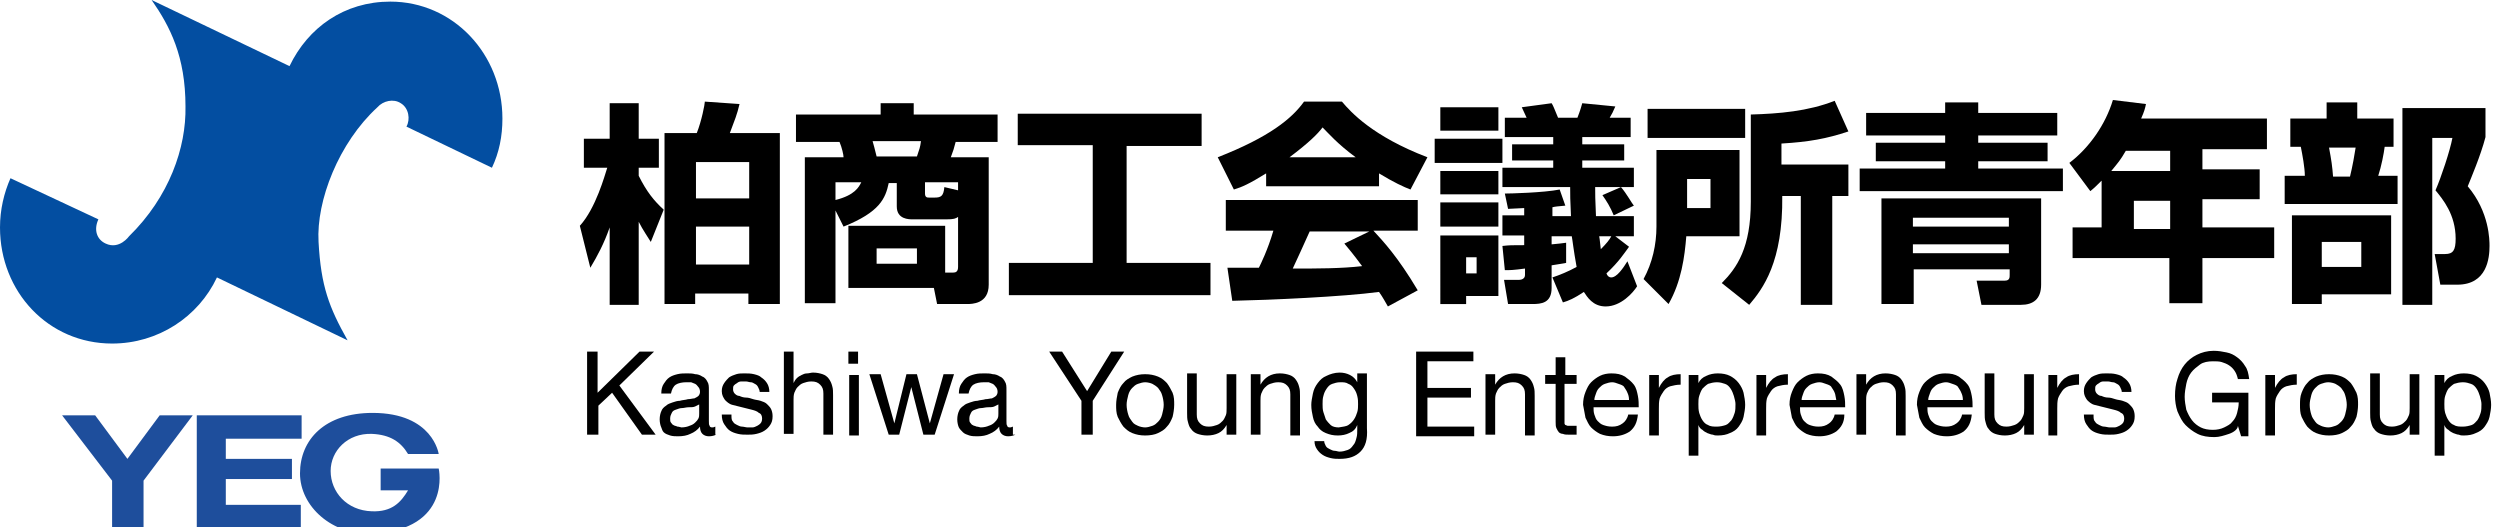 <svg xmlns="http://www.w3.org/2000/svg" xmlns:xlink="http://www.w3.org/1999/xlink" id="Layer_1" x="0px" y="0px" width="310px" height="65.4px" viewBox="0 0 310 65.4" style="enable-background:new 0 0 310 65.4;" xml:space="preserve"><style type="text/css">	.st0{fill:#034EA1;}	.st1{fill:#1E4E9C;}</style><g>	<path class="st0" d="M43.1,42.2c-2.3-4.1-3.3-6.7-3.6-12.2c-0.3-5.1,2.5-12.3,7.3-16.7l0,0c0.7-0.8,2-1.1,2.9-0.5  c1,0.6,1.2,2,0.7,2.9L61,20.8c0.9-1.9,1.3-3.9,1.3-6.1c0-8-6.1-14.5-13.9-14.5c-5.7,0-10.2,3.2-12.5,8L18.8,0  C21.1,3.3,23,7,23,13.2c0.1,5.1-2,11.2-7,16.1c0,0-1.2,1.7-2.9,0.9c-1.1-0.5-1.5-1.7-0.9-3L1.3,22.1C0.5,23.9,0,26,0,28.2  c0,8,6,14.4,13.9,14.4c5.7,0,10.7-3.3,13-8.2L43.1,42.2z"></path>	<polygon class="st1" points="37.4,54.4 28,54.4 28,56.9 36.2,56.9 36.2,59.4 28,59.4 28,62.6 37.3,62.6 37.3,65.5 24.4,65.5   24.4,51.5 37.4,51.5  "></polygon>	<path class="st1" d="M46.1,53.8c2.3,0.1,3.6,1,4.5,2.5h3.8c0,0-0.7-5.1-8.2-5.1c-5.9,0-9,3.3-9,7.5c0,4.1,4,7.7,9,7.5  c9.9-0.6,8.2-8.1,8.2-8.1h-3.2c0,0,0,0,0,0h-4v2.7h3.4c-0.9,1.5-2,2.7-4.5,2.6C43,63.3,41,61,41,58.4C41,55.9,43.1,53.7,46.1,53.8z  "></path>	<polygon class="st1" points="7.7,51.5 11.8,51.5 15.8,56.9 19.8,51.5 23.9,51.5 17.8,59.6 17.8,65.4 13.9,65.4 13.9,59.6  "></polygon></g><g>	<path d="M71.9,28c2-2.2,3.1-6.3,3.4-7.2h-2.9v-3.6h3.2v-4.4h3.6v4.4h2.5v3.6h-2.5v1c1,2,1.9,3.1,3.1,4.2l-1.6,4  c-0.3-0.5-1-1.5-1.5-2.5v10.3h-3.6v-9.6c-0.7,2-1.5,3.5-2.4,5L71.9,28z M82.5,16.5h3.9c0.6-1.5,1-3.6,1-3.9l4.3,0.3  c-0.3,1.3-0.6,2-1.2,3.6h6.2v21.2h-3.9v-1.3h-6.6v1.3h-3.8V16.5z M86.3,20.1v4.5h6.6v-4.5H86.3z M86.3,28.1v4.7h6.6v-4.7H86.3z"></path>	<path d="M103.6,26.1v11.5h-3.8V19.5h4.8c0-0.3-0.2-1.2-0.5-1.9h-5.4v-3.4h10.5v-1.4h4.1v1.4h10.4v3.4h-5.2  c-0.2,0.8-0.3,1.1-0.6,1.9h4.7v15.8c0,2.4-2.1,2.4-2.7,2.4h-3.7l-0.4-2h-10.6v-7.7h12v5.8h1c0.3,0,0.6-0.1,0.6-0.7v-6.2  c-0.3,0.2-0.5,0.3-1.5,0.3h-4.1c-0.5,0-2,0-2-1.6v-2.9h-1c-0.4,1.9-1.1,3.6-5.6,5.4L103.6,26.1z M103.6,22.6v2.2  c2.4-0.6,2.9-1.6,3.2-2.2H103.6z M108.2,17.5c0.1,0.3,0.3,1.1,0.5,1.9h5c0.3-0.9,0.4-1.1,0.5-1.9H108.2z M108.7,30.8v1.9h5v-1.9  H108.7z M115.9,24.5c0.8,0,1.1-0.2,1.2-1.3l1.7,0.4v-1h-4.1V24c0,0.5,0.3,0.5,0.5,0.5H115.9z"></path>	<path d="M126.2,14.1H149v4h-9.3v14.5h10.4v4h-25v-4h10.4V18h-9.3V14.1z"></path>	<path d="M157,21.5c-2.1,1.3-3,1.7-4,2l-2-4c6.4-2.5,9.2-4.8,10.7-6.9h4.7c1.1,1.3,3.8,4.3,10.6,6.9l-2.1,4c-0.8-0.3-2.1-0.9-3.9-2  v1.6h-14V21.5z M172.1,38c-0.3-0.5-0.6-1.1-1.1-1.8c-4.5,0.6-13.5,1-18.2,1.1l-0.6-4.1c0.1,0,3.5,0,3.9,0c0.2-0.4,1.1-2.2,1.8-4.6  h-5.9v-3.8h23.8v3.8h-5.5c1.2,1.3,3,3.2,5.5,7.4L172.1,38z M168.1,19.5c-2.3-1.7-3.4-3-4.1-3.7c-0.6,0.8-1.7,1.9-4.1,3.7H168.1z   M169.8,28.7h-7.4c-1,2.2-1.3,2.9-2.1,4.6c3.1,0,6,0,8.6-0.3c-1.1-1.5-1.7-2.2-2.2-2.8L169.8,28.7z"></path>	<path d="M177.9,17.2h8.4v3h-8.4V17.2z M178.6,13.3h7.2v2.9h-7.2V13.3z M178.6,21.2h7.2v2.9h-7.2V21.2z M178.6,25.1h7.2v3h-7.2V25.1  z M178.6,29.2h7.2v7.5h-4v1h-3.2V29.2z M181.8,31.9v2h1.3v-2H181.8z M192.5,34.4c0.9-0.3,1.9-0.7,3-1.3c-0.4-2.2-0.5-3.3-0.6-3.8  h-2.5v1c0.9-0.1,1.2-0.1,1.8-0.2v2.5c-0.6,0.1-1.1,0.2-1.8,0.3v2.8c0,1.9-1.3,2-2.4,2h-3l-0.5-3h1.9c0.2,0,0.7-0.1,0.7-0.6v-0.8  c-1.5,0.2-1.8,0.2-2.5,0.2l-0.3-3c0.9-0.1,1.1-0.1,2.7-0.1v-1.2h-2.7v-2.5h2.7v-0.9c-0.3,0-1.7,0.1-2,0.1l-0.4-1.9  c0.6,0,4.8-0.1,6.8-0.5l0.7,2c-1,0.1-1.2,0.1-1.6,0.2v1.1h2.3c-0.1-1.9-0.1-2.8-0.1-3.6h-8.4v-2.4h6.3v-0.9h-5.1v-2h5.1v-0.9h-6  v-2.4h2.7c-0.1-0.2-0.5-1.1-0.6-1.3l3.7-0.5c0.2,0.3,0.3,0.6,0.8,1.8h2.4c0.1-0.3,0.3-0.7,0.6-1.8l4.1,0.4  c-0.3,0.7-0.4,0.9-0.7,1.4h2.6v2.4h-6v0.9h5.2v2h-5.2v0.9h6.4v2.4h-4.8c0,0.7,0,1.6,0.1,3.6h4.7v2.5h-2.3l1.7,1.3  c-0.6,0.8-1.2,1.8-2.8,3.3c0.1,0.3,0.3,0.5,0.6,0.5c0.7,0,1.5-1.2,2-2l1.2,3.1c-0.5,0.8-2,2.5-3.9,2.5c-1.6,0-2.3-1.2-2.7-1.8  c-1.2,0.8-1.9,1.1-2.6,1.3L192.5,34.4z M198.3,29.3c0.1,0.5,0.1,0.9,0.2,1.6c0.7-0.7,1.1-1.2,1.3-1.6H198.3z M201,23.2  c0.7,0.8,1.4,2.1,1.6,2.3l-2.5,1.2c-0.4-1-0.9-1.8-1.4-2.5L201,23.2z"></path>	<path d="M205.4,18.6h10.3v10.7h-6.6c-0.2,2.5-0.6,5.6-2.2,8.4l-3.1-3.1c1.1-2,1.6-4.3,1.6-6.5V18.6z M204.3,13.5h12.1v3.6h-12.1  V13.5z M209.2,22.2v3.6h2.9v-3.6H209.2z M227.2,24.3v13.5h-3.9V24.3H221c0.1,8.2-2.4,11.5-4.1,13.5l-3.4-2.7  c1.9-1.9,3.6-4.4,3.6-10.1V14.2c3.5-0.1,7.1-0.4,10.4-1.7l1.7,3.8c-2.7,0.9-4.9,1.3-8.3,1.5v2.6h8.3v3.9H227.2z"></path>	<path d="M255.1,16.8h-9.8v0.9h8.6V20h-8.6v0.9h10.5v2.8h-25.2v-2.8h10.6V20h-8.6v-2.3h8.6v-0.9h-9.8v-2.8h9.8v-1.3h4.1v1.3h9.8  V16.8z M253.1,24.6v10.7c0,1.8-1,2.5-2.5,2.5h-4.9l-0.6-3h3.5c0.6,0,0.6-0.4,0.6-0.7v-0.7h-11.9v4.3h-4V24.6H253.1z M237.2,27v1.1  h11.9V27H237.2z M237.2,30.3v1.1h11.9v-1.1H237.2z"></path>	<path d="M260.6,22.4c-0.6,0.6-0.9,0.9-1.4,1.3l-2.6-3.5c2.5-1.9,4.5-4.8,5.4-7.8l4.1,0.5c-0.1,0.5-0.2,0.9-0.6,1.8h15.6v3.8h-8v2.5  h7.1v3.7h-7.1v3.5h8.9v3.8h-8.9v5.6h-4.1v-5.6H257v-3.8h3.6V22.4z M269.1,21.2v-2.5h-5.5c-0.7,1.2-0.9,1.4-1.8,2.5H269.1z   M264.6,24.9v3.5h4.5v-3.5H264.6z"></path>	<path d="M284,14.7h4.5v-2h3.8v2h4.5v3.5h-1.1c-0.1,0.8-0.4,2.4-0.8,3.6h2.4v3.5h-14v-3.5h2.5c0-1-0.3-2.6-0.5-3.6H284V14.7z   M296.5,26.6v9.9h-8.6v1.2h-3.7v-11H296.5z M287.9,30v3.1h4.9V30H287.9z M288.8,18.3c0.3,1.6,0.4,2.3,0.5,3.6h2.1  c0.3-1.2,0.6-2.9,0.7-3.6H288.8z M297.9,37.8V13.4h10.3V17c-0.6,2.3-1.8,5.1-2.2,6.1c2.7,3.2,2.7,6.7,2.7,7.4c0,1.5-0.3,4.8-4,4.8  h-2.1l-0.7-3.8h1.3c1,0,1.3-0.5,1.3-1.9c0-3-1.6-4.9-2.5-6c0.7-1.6,1.8-4.9,2.1-6.5h-2.5v20.7L297.9,37.8z"></path></g><g>	<path d="M74.1,43.6v5.1l5.2-5.1h1.8l-4.3,4.2l4.5,6.1h-1.7l-3.7-5.2l-1.7,1.6v3.6h-1.4V43.6H74.1z"></path>	<path d="M88.8,53.9c-0.2,0.1-0.5,0.2-0.9,0.2c-0.3,0-0.6-0.1-0.8-0.3c-0.2-0.2-0.3-0.5-0.3-0.9c-0.3,0.4-0.7,0.7-1.2,0.9  c-0.4,0.2-0.9,0.3-1.5,0.3c-0.3,0-0.7,0-1-0.1c-0.3-0.1-0.6-0.2-0.8-0.4S82.1,53.2,82,53s-0.2-0.6-0.2-1c0-0.4,0.1-0.8,0.2-1  c0.1-0.3,0.3-0.5,0.6-0.7c0.2-0.2,0.5-0.3,0.8-0.4c0.3-0.1,0.6-0.2,0.9-0.2c0.3-0.1,0.7-0.1,1-0.2c0.3,0,0.6-0.1,0.8-0.1  c0.2-0.1,0.4-0.2,0.5-0.3s0.2-0.3,0.2-0.5c0-0.3-0.1-0.5-0.2-0.6s-0.2-0.3-0.4-0.4c-0.2-0.1-0.3-0.1-0.5-0.2c-0.2,0-0.4,0-0.6,0  c-0.5,0-1,0.1-1.3,0.3s-0.5,0.6-0.6,1.1h-1.2c0-0.5,0.1-0.9,0.3-1.2c0.2-0.3,0.4-0.6,0.7-0.8c0.3-0.2,0.6-0.3,1-0.4  c0.4-0.1,0.8-0.1,1.2-0.1c0.3,0,0.7,0,1,0.1c0.3,0,0.6,0.1,0.9,0.3c0.3,0.1,0.5,0.4,0.6,0.6c0.2,0.3,0.2,0.6,0.2,1.1v3.8  c0,0.3,0,0.5,0.1,0.6c0,0.1,0.1,0.2,0.3,0.2c0.1,0,0.2,0,0.4-0.1V53.9z M86.8,50.1c-0.2,0.1-0.4,0.2-0.6,0.3s-0.5,0.1-0.8,0.1  c-0.3,0-0.6,0.1-0.8,0.1c-0.3,0-0.5,0.1-0.8,0.2s-0.4,0.2-0.5,0.4c-0.1,0.2-0.2,0.4-0.2,0.7c0,0.2,0,0.4,0.1,0.5  c0.1,0.1,0.2,0.3,0.3,0.3c0.1,0.1,0.3,0.1,0.5,0.2c0.2,0,0.4,0.1,0.5,0.1c0.4,0,0.8-0.1,1-0.2c0.3-0.1,0.5-0.2,0.7-0.4  s0.3-0.3,0.4-0.5c0.1-0.2,0.1-0.4,0.1-0.6V50.1z"></path>	<path d="M90.9,52.3c0.1,0.2,0.3,0.3,0.5,0.4c0.2,0.1,0.4,0.2,0.6,0.2c0.2,0,0.5,0.1,0.7,0.1c0.2,0,0.4,0,0.6,0  c0.2,0,0.4-0.1,0.6-0.2c0.2-0.1,0.3-0.2,0.4-0.3c0.1-0.1,0.2-0.3,0.2-0.6c0-0.3-0.1-0.6-0.4-0.7c-0.2-0.2-0.5-0.3-0.9-0.4  c-0.4-0.1-0.8-0.2-1.2-0.3c-0.4-0.1-0.8-0.2-1.2-0.3c-0.4-0.1-0.7-0.4-0.9-0.6c-0.2-0.3-0.4-0.6-0.4-1.1c0-0.4,0.1-0.7,0.3-1  c0.2-0.3,0.4-0.5,0.6-0.7c0.3-0.2,0.6-0.3,0.9-0.4c0.3-0.1,0.7-0.1,1-0.1c0.4,0,0.8,0,1.2,0.1c0.4,0.1,0.7,0.2,0.9,0.4  c0.3,0.2,0.5,0.4,0.7,0.7c0.2,0.3,0.3,0.7,0.3,1.1h-1.2c0-0.2-0.1-0.4-0.2-0.6c-0.1-0.2-0.2-0.3-0.4-0.4c-0.2-0.1-0.3-0.2-0.5-0.2  c-0.2,0-0.4-0.1-0.6-0.1c-0.2,0-0.4,0-0.6,0c-0.2,0-0.4,0.1-0.5,0.2c-0.2,0.1-0.3,0.2-0.4,0.3s-0.1,0.3-0.1,0.5  c0,0.2,0.1,0.4,0.2,0.5c0.1,0.1,0.3,0.3,0.6,0.3c0.2,0.1,0.5,0.2,0.8,0.2s0.6,0.1,0.9,0.2c0.3,0.1,0.6,0.1,0.9,0.2  c0.3,0.1,0.6,0.2,0.8,0.4s0.4,0.4,0.5,0.6c0.1,0.2,0.2,0.5,0.2,0.9c0,0.5-0.1,0.8-0.3,1.1c-0.2,0.3-0.4,0.5-0.7,0.7  c-0.3,0.2-0.6,0.3-1,0.4c-0.4,0.1-0.8,0.1-1.1,0.1c-0.4,0-0.8,0-1.2-0.1c-0.4-0.1-0.7-0.2-1-0.4c-0.3-0.2-0.5-0.5-0.7-0.8  s-0.3-0.7-0.3-1.2h1.2C90.7,51.9,90.7,52.1,90.9,52.3z"></path>	<path d="M98.4,43.6v3.9h0c0.1-0.2,0.2-0.4,0.4-0.6c0.2-0.2,0.4-0.3,0.6-0.4c0.2-0.1,0.4-0.2,0.7-0.2c0.2,0,0.5-0.1,0.7-0.1  c0.5,0,0.9,0.1,1.2,0.2c0.3,0.1,0.6,0.3,0.8,0.6s0.3,0.5,0.4,0.9c0.1,0.3,0.1,0.7,0.1,1.1v4.9h-1.2v-5.1c0-0.5-0.1-0.8-0.4-1.1  c-0.3-0.3-0.6-0.4-1.1-0.4c-0.4,0-0.7,0.1-1,0.2c-0.3,0.1-0.5,0.3-0.7,0.5c-0.2,0.2-0.3,0.5-0.4,0.7c-0.1,0.3-0.1,0.6-0.1,0.9v4.2  h-1.2V43.6H98.4z"></path>	<path d="M105.2,45.1v-1.5h1.2v1.5H105.2z M106.5,46.5v7.5h-1.2v-7.5H106.5z"></path>	<path d="M114.5,53.9l-1.5-5.9h0l-1.5,5.9h-1.3l-2.4-7.5h1.4l1.7,6.1h0l1.5-6.1h1.3l1.6,6.1h0l1.7-6.1h1.3l-2.4,7.5H114.5z"></path>	<path d="M125.9,53.9c-0.2,0.1-0.5,0.2-0.9,0.2c-0.3,0-0.6-0.1-0.8-0.3c-0.2-0.2-0.3-0.5-0.3-0.9c-0.3,0.4-0.7,0.7-1.2,0.9  c-0.4,0.2-0.9,0.3-1.5,0.3c-0.3,0-0.7,0-1-0.1c-0.3-0.1-0.6-0.2-0.8-0.4s-0.4-0.4-0.5-0.6s-0.2-0.6-0.2-1c0-0.4,0.1-0.8,0.2-1  c0.1-0.3,0.3-0.5,0.6-0.7c0.2-0.2,0.5-0.3,0.8-0.4c0.3-0.1,0.6-0.2,0.9-0.2c0.3-0.1,0.7-0.1,1-0.2c0.3,0,0.6-0.1,0.8-0.1  c0.2-0.1,0.4-0.2,0.5-0.3s0.2-0.3,0.2-0.5c0-0.3-0.1-0.5-0.2-0.6s-0.2-0.3-0.4-0.4c-0.2-0.1-0.3-0.1-0.5-0.2c-0.2,0-0.4,0-0.6,0  c-0.5,0-1,0.1-1.3,0.3s-0.5,0.6-0.6,1.1h-1.2c0-0.5,0.1-0.9,0.3-1.2c0.2-0.3,0.4-0.6,0.7-0.8c0.3-0.2,0.6-0.3,1-0.4  c0.4-0.1,0.8-0.1,1.2-0.1c0.3,0,0.7,0,1,0.1c0.3,0,0.6,0.1,0.9,0.3c0.3,0.1,0.5,0.4,0.6,0.6c0.2,0.3,0.2,0.6,0.2,1.1v3.8  c0,0.3,0,0.5,0.1,0.6c0,0.1,0.1,0.2,0.3,0.2c0.1,0,0.2,0,0.4-0.1V53.9z M123.9,50.1c-0.2,0.1-0.4,0.2-0.6,0.3s-0.5,0.1-0.8,0.1  c-0.3,0-0.6,0.1-0.8,0.1c-0.3,0-0.5,0.1-0.8,0.2s-0.4,0.2-0.5,0.4c-0.1,0.2-0.2,0.4-0.2,0.7c0,0.2,0,0.4,0.1,0.5  c0.1,0.1,0.2,0.3,0.3,0.3c0.1,0.1,0.3,0.1,0.5,0.2c0.2,0,0.4,0.1,0.5,0.1c0.4,0,0.8-0.1,1-0.2c0.3-0.1,0.5-0.2,0.7-0.4  s0.3-0.3,0.4-0.5c0.1-0.2,0.1-0.4,0.1-0.6V50.1z"></path>	<path d="M135.5,53.9h-1.4v-4.2l-4-6.1h1.6l3.1,4.9l3-4.9h1.6l-3.9,6.1V53.9z"></path>	<path d="M138.6,48.7c0.2-0.5,0.4-0.9,0.7-1.2c0.3-0.4,0.7-0.6,1.1-0.8c0.5-0.2,1-0.3,1.6-0.3c0.6,0,1.1,0.1,1.6,0.3  s0.8,0.5,1.1,0.8c0.3,0.4,0.5,0.8,0.7,1.2c0.2,0.5,0.2,1,0.2,1.5s-0.1,1.1-0.2,1.5c-0.2,0.5-0.4,0.9-0.7,1.2  c-0.3,0.4-0.7,0.6-1.1,0.8c-0.4,0.2-1,0.3-1.6,0.3c-0.6,0-1.1-0.1-1.6-0.3c-0.5-0.2-0.8-0.5-1.1-0.8c-0.3-0.4-0.5-0.8-0.7-1.2  c-0.2-0.5-0.2-1-0.2-1.5S138.5,49.2,138.6,48.7z M139.9,51.4c0.1,0.4,0.3,0.6,0.5,0.9s0.5,0.4,0.7,0.5s0.6,0.2,0.9,0.2  s0.6-0.1,0.9-0.2s0.5-0.3,0.7-0.5c0.2-0.2,0.4-0.5,0.5-0.9c0.1-0.4,0.2-0.8,0.2-1.2s-0.1-0.9-0.2-1.2c-0.1-0.4-0.3-0.6-0.5-0.9  c-0.2-0.2-0.5-0.4-0.7-0.5s-0.6-0.2-0.9-0.2s-0.6,0.1-0.9,0.2s-0.5,0.3-0.7,0.5c-0.2,0.2-0.4,0.5-0.5,0.9c-0.1,0.4-0.2,0.8-0.2,1.2  S139.8,51.1,139.9,51.4z"></path>	<path d="M152.1,53.9v-1.2h0c-0.3,0.5-0.6,0.8-1,1c-0.4,0.2-0.9,0.3-1.4,0.3c-0.5,0-0.9-0.1-1.2-0.2c-0.3-0.1-0.6-0.3-0.8-0.6  c-0.2-0.2-0.3-0.5-0.4-0.9c-0.1-0.3-0.1-0.7-0.1-1.1v-4.9h1.2v5.1c0,0.5,0.1,0.8,0.4,1.1c0.3,0.3,0.6,0.4,1.1,0.4  c0.4,0,0.7-0.1,1-0.2c0.3-0.1,0.5-0.3,0.7-0.5c0.2-0.2,0.3-0.5,0.4-0.7s0.1-0.6,0.1-0.9v-4.2h1.2v7.5H152.1z"></path>	<path d="M156.3,46.5v1.2h0c0.5-0.9,1.3-1.4,2.4-1.4c0.5,0,0.9,0.1,1.2,0.2c0.3,0.1,0.6,0.3,0.8,0.6s0.3,0.5,0.4,0.9  c0.1,0.3,0.1,0.7,0.1,1.1v4.9h-1.2v-5.1c0-0.5-0.1-0.8-0.4-1.1c-0.3-0.3-0.6-0.4-1.1-0.4c-0.4,0-0.7,0.1-1,0.2  c-0.3,0.1-0.5,0.3-0.7,0.5c-0.2,0.2-0.3,0.5-0.4,0.7c-0.1,0.3-0.1,0.6-0.1,0.9v4.2h-1.2v-7.5H156.3z"></path>	<path d="M168.7,56c-0.6,0.6-1.4,0.9-2.6,0.9c-0.3,0-0.7,0-1.1-0.1c-0.4-0.1-0.7-0.2-1-0.4c-0.3-0.2-0.5-0.4-0.7-0.7  c-0.2-0.3-0.3-0.6-0.3-1h1.2c0,0.2,0.1,0.4,0.2,0.6s0.3,0.3,0.5,0.4s0.4,0.2,0.6,0.2c0.2,0,0.4,0.1,0.6,0.1c0.4,0,0.7-0.1,1-0.2  c0.3-0.1,0.5-0.3,0.7-0.6c0.2-0.2,0.3-0.5,0.4-0.9c0.1-0.3,0.1-0.7,0.1-1.1v-0.5h0c-0.2,0.5-0.5,0.8-1,1c-0.4,0.2-0.9,0.3-1.4,0.3  c-0.6,0-1-0.1-1.5-0.3s-0.8-0.5-1-0.8c-0.3-0.3-0.5-0.7-0.6-1.2c-0.1-0.5-0.2-0.9-0.2-1.5c0-0.4,0.1-0.9,0.2-1.4  c0.1-0.5,0.3-0.9,0.6-1.3c0.3-0.4,0.6-0.7,1.1-0.9c0.4-0.2,1-0.4,1.6-0.4c0.5,0,0.9,0.1,1.3,0.3c0.4,0.2,0.7,0.5,0.9,0.9h0v-1.1  h1.2v6.8C169.6,54.5,169.3,55.4,168.7,56z M167.2,52.7c0.3-0.2,0.5-0.4,0.7-0.7c0.2-0.3,0.3-0.6,0.4-0.9c0.1-0.3,0.1-0.7,0.1-1  c0-0.3,0-0.6-0.1-1s-0.2-0.6-0.4-0.9c-0.2-0.3-0.4-0.5-0.7-0.6c-0.3-0.2-0.6-0.2-1-0.2c-0.4,0-0.7,0.1-1,0.2  c-0.3,0.1-0.5,0.3-0.7,0.6c-0.2,0.3-0.3,0.5-0.4,0.9c-0.1,0.3-0.1,0.7-0.1,1c0,0.3,0,0.7,0.1,1c0.1,0.3,0.2,0.6,0.3,0.9  c0.2,0.3,0.4,0.5,0.6,0.7s0.6,0.3,1,0.3C166.5,52.9,166.9,52.9,167.2,52.7z"></path>	<path d="M182.7,43.6v1.2H177v3.3h5.4v1.2H177v3.6h5.8v1.2h-7.2V43.6H182.7z"></path>	<path d="M185.4,46.5v1.2h0c0.5-0.9,1.3-1.4,2.4-1.4c0.5,0,0.9,0.1,1.2,0.2c0.3,0.1,0.6,0.3,0.8,0.6s0.3,0.5,0.4,0.9  c0.1,0.3,0.1,0.7,0.1,1.1v4.9h-1.2v-5.1c0-0.5-0.1-0.8-0.4-1.1c-0.3-0.3-0.6-0.4-1.1-0.4c-0.4,0-0.7,0.1-1,0.2  c-0.3,0.1-0.5,0.3-0.7,0.5c-0.2,0.2-0.3,0.5-0.4,0.7c-0.1,0.3-0.1,0.6-0.1,0.9v4.2h-1.2v-7.5H185.4z"></path>	<path d="M195.5,46.5v1.1H194v4.6c0,0.1,0,0.3,0,0.3c0,0.1,0.1,0.2,0.1,0.2c0.1,0,0.2,0.1,0.3,0.1c0.1,0,0.3,0,0.5,0h0.6v1.1h-0.9  c-0.3,0-0.6,0-0.8-0.1c-0.2,0-0.4-0.1-0.5-0.2c-0.1-0.1-0.2-0.3-0.3-0.5s-0.1-0.5-0.1-0.8v-4.7h-1.3v-1.1h1.3v-2.2h1.2v2.2H195.5z"></path>	<path d="M202.1,53.5c-0.6,0.4-1.3,0.6-2.1,0.6c-0.6,0-1.1-0.1-1.6-0.3c-0.4-0.2-0.8-0.5-1.1-0.8c-0.3-0.3-0.5-0.8-0.7-1.2  c-0.1-0.5-0.2-1-0.3-1.6c0-0.6,0.1-1.1,0.3-1.6c0.2-0.5,0.4-0.9,0.7-1.2c0.3-0.3,0.7-0.6,1.1-0.8c0.4-0.2,0.9-0.3,1.4-0.3  c0.7,0,1.2,0.1,1.7,0.4c0.4,0.3,0.8,0.6,1.1,1c0.3,0.4,0.4,0.9,0.5,1.4c0.1,0.5,0.1,1,0.1,1.4h-5.6c0,0.3,0,0.6,0.1,0.9  s0.2,0.6,0.4,0.8c0.2,0.2,0.4,0.4,0.7,0.5c0.3,0.1,0.6,0.2,1.1,0.2c0.5,0,0.9-0.1,1.3-0.4c0.3-0.2,0.6-0.6,0.7-1.1h1.2  C203,52.4,202.7,53,202.1,53.5z M201.8,48.7c-0.1-0.3-0.3-0.5-0.4-0.7s-0.4-0.3-0.7-0.4c-0.3-0.1-0.5-0.2-0.8-0.2  c-0.3,0-0.6,0.1-0.9,0.2c-0.3,0.1-0.5,0.3-0.7,0.5s-0.3,0.4-0.4,0.7c-0.1,0.3-0.2,0.5-0.2,0.8h4.3C202,49.2,201.9,48.9,201.8,48.7z  "></path>	<path d="M205.7,46.5v1.6h0c0.3-0.6,0.7-1.1,1.1-1.3c0.4-0.3,1-0.4,1.6-0.4v1.3c-0.5,0-0.9,0.1-1.3,0.2c-0.3,0.1-0.6,0.3-0.8,0.6  c-0.2,0.3-0.4,0.6-0.5,0.9c-0.1,0.4-0.1,0.8-0.1,1.3v3.3h-1.2v-7.5H205.7z"></path>	<path d="M210.6,46.5v1h0c0.2-0.4,0.5-0.7,1-0.9c0.4-0.2,0.9-0.3,1.4-0.3c0.6,0,1.1,0.1,1.5,0.3c0.4,0.2,0.8,0.5,1.1,0.9  c0.3,0.4,0.5,0.8,0.6,1.2c0.1,0.5,0.2,1,0.2,1.5c0,0.5-0.1,1-0.2,1.5s-0.4,0.9-0.6,1.2c-0.3,0.4-0.6,0.6-1.1,0.8  c-0.4,0.2-0.9,0.3-1.5,0.3c-0.2,0-0.4,0-0.6-0.1c-0.2,0-0.4-0.1-0.7-0.2c-0.2-0.1-0.4-0.2-0.6-0.4c-0.2-0.1-0.4-0.3-0.5-0.6h0v3.8  h-1.2V46.5H210.6z M215,49.1c-0.1-0.3-0.2-0.6-0.4-0.9c-0.2-0.3-0.4-0.5-0.7-0.6s-0.6-0.2-1-0.2c-0.4,0-0.8,0.1-1.1,0.2  c-0.3,0.2-0.5,0.4-0.7,0.6c-0.2,0.3-0.3,0.6-0.4,0.9c-0.1,0.3-0.1,0.7-0.1,1c0,0.4,0,0.7,0.1,1.1c0.1,0.3,0.2,0.6,0.4,0.9  s0.4,0.5,0.7,0.6c0.3,0.2,0.7,0.2,1.1,0.2s0.8-0.1,1.1-0.2s0.5-0.4,0.7-0.6c0.2-0.3,0.3-0.6,0.4-0.9c0.1-0.3,0.1-0.7,0.1-1.1  C215.2,49.8,215.1,49.5,215,49.1z"></path>	<path d="M219,46.5v1.6h0c0.3-0.6,0.7-1.1,1.1-1.3c0.4-0.3,1-0.4,1.6-0.4v1.3c-0.5,0-0.9,0.1-1.3,0.2c-0.3,0.1-0.6,0.3-0.8,0.6  c-0.2,0.3-0.4,0.6-0.5,0.9c-0.1,0.4-0.1,0.8-0.1,1.3v3.3h-1.2v-7.5H219z"></path>	<path d="M227.7,53.5c-0.6,0.4-1.3,0.6-2.1,0.6c-0.6,0-1.1-0.1-1.6-0.3c-0.4-0.2-0.8-0.5-1.1-0.8c-0.3-0.3-0.5-0.8-0.7-1.2  c-0.1-0.5-0.2-1-0.3-1.6c0-0.6,0.1-1.1,0.3-1.6c0.2-0.5,0.4-0.9,0.7-1.2c0.3-0.3,0.7-0.6,1.1-0.8c0.4-0.2,0.9-0.3,1.4-0.3  c0.7,0,1.2,0.1,1.7,0.4c0.4,0.3,0.8,0.6,1.1,1c0.3,0.4,0.4,0.9,0.5,1.4c0.1,0.5,0.1,1,0.1,1.4h-5.6c0,0.3,0,0.6,0.1,0.9  s0.2,0.6,0.4,0.8c0.2,0.2,0.4,0.4,0.7,0.5c0.3,0.1,0.6,0.2,1.1,0.2c0.5,0,0.9-0.1,1.3-0.4c0.3-0.2,0.6-0.6,0.7-1.1h1.2  C228.7,52.4,228.3,53,227.7,53.5z M227.5,48.7c-0.1-0.3-0.3-0.5-0.4-0.7s-0.4-0.3-0.7-0.4c-0.3-0.1-0.5-0.2-0.8-0.2  c-0.3,0-0.6,0.1-0.9,0.2c-0.3,0.1-0.5,0.3-0.7,0.5s-0.3,0.4-0.4,0.7c-0.1,0.3-0.2,0.5-0.2,0.8h4.3  C227.6,49.2,227.6,48.9,227.5,48.7z"></path>	<path d="M231.4,46.5v1.2h0c0.5-0.9,1.3-1.4,2.4-1.4c0.5,0,0.9,0.1,1.2,0.2c0.3,0.1,0.6,0.3,0.8,0.6s0.3,0.5,0.4,0.9  c0.1,0.3,0.1,0.7,0.1,1.1v4.9h-1.2v-5.1c0-0.5-0.1-0.8-0.4-1.1c-0.3-0.3-0.6-0.4-1.1-0.4c-0.4,0-0.7,0.1-1,0.2  c-0.3,0.1-0.5,0.3-0.7,0.5c-0.2,0.2-0.3,0.5-0.4,0.7c-0.1,0.3-0.1,0.6-0.1,0.9v4.2h-1.2v-7.5H231.4z"></path>	<path d="M243.5,53.5c-0.6,0.4-1.3,0.6-2.1,0.6c-0.6,0-1.1-0.1-1.6-0.3c-0.4-0.2-0.8-0.5-1.1-0.8c-0.3-0.3-0.5-0.8-0.7-1.2  c-0.1-0.5-0.2-1-0.3-1.6c0-0.6,0.1-1.1,0.3-1.6c0.2-0.5,0.4-0.9,0.7-1.2c0.3-0.3,0.7-0.6,1.1-0.8c0.4-0.2,0.9-0.3,1.4-0.3  c0.7,0,1.2,0.1,1.7,0.4c0.4,0.3,0.8,0.6,1.1,1c0.3,0.4,0.4,0.9,0.5,1.4c0.1,0.5,0.1,1,0.1,1.4h-5.6c0,0.3,0,0.6,0.1,0.9  s0.2,0.6,0.4,0.8c0.2,0.2,0.4,0.4,0.7,0.5c0.3,0.1,0.6,0.2,1.1,0.2c0.5,0,0.9-0.1,1.3-0.4c0.3-0.2,0.6-0.6,0.7-1.1h1.2  C244.4,52.4,244.1,53,243.5,53.5z M243.2,48.7c-0.1-0.3-0.3-0.5-0.4-0.7s-0.4-0.3-0.7-0.4c-0.3-0.1-0.5-0.2-0.8-0.2  c-0.3,0-0.6,0.1-0.9,0.2c-0.3,0.1-0.5,0.3-0.7,0.5s-0.3,0.4-0.4,0.7c-0.1,0.3-0.2,0.5-0.2,0.8h4.3  C243.4,49.2,243.3,48.9,243.2,48.7z"></path>	<path d="M251,53.9v-1.2h0c-0.3,0.5-0.6,0.8-1,1c-0.4,0.2-0.9,0.3-1.4,0.3c-0.5,0-0.9-0.1-1.2-0.2c-0.3-0.1-0.6-0.3-0.8-0.6  c-0.2-0.2-0.3-0.5-0.4-0.9c-0.1-0.3-0.1-0.7-0.1-1.1v-4.9h1.2v5.1c0,0.5,0.1,0.8,0.4,1.1c0.3,0.3,0.6,0.4,1.1,0.4  c0.4,0,0.7-0.1,1-0.2c0.3-0.1,0.5-0.3,0.7-0.5c0.2-0.2,0.3-0.5,0.4-0.7s0.1-0.6,0.1-0.9v-4.2h1.2v7.5H251z"></path>	<path d="M255.1,46.5v1.6h0c0.3-0.6,0.7-1.1,1.1-1.3c0.4-0.3,1-0.4,1.6-0.4v1.3c-0.5,0-0.9,0.1-1.3,0.2c-0.3,0.1-0.6,0.3-0.8,0.6  c-0.2,0.3-0.4,0.6-0.5,0.9c-0.1,0.4-0.1,0.8-0.1,1.3v3.3H254v-7.5H255.1z"></path>	<path d="M259.8,52.3c0.1,0.2,0.3,0.3,0.5,0.4c0.2,0.1,0.4,0.2,0.6,0.2c0.2,0,0.5,0.1,0.7,0.1c0.2,0,0.4,0,0.6,0  c0.2,0,0.4-0.1,0.6-0.2c0.2-0.1,0.3-0.2,0.4-0.3c0.1-0.1,0.2-0.3,0.2-0.6c0-0.3-0.1-0.6-0.4-0.7c-0.2-0.2-0.5-0.3-0.9-0.4  c-0.4-0.1-0.8-0.2-1.2-0.3c-0.4-0.1-0.8-0.2-1.2-0.3c-0.4-0.1-0.7-0.4-0.9-0.6c-0.2-0.3-0.4-0.6-0.4-1.1c0-0.4,0.1-0.7,0.3-1  c0.2-0.3,0.4-0.5,0.6-0.7c0.3-0.2,0.6-0.3,0.9-0.4c0.3-0.1,0.7-0.1,1-0.1c0.4,0,0.8,0,1.2,0.1c0.4,0.1,0.7,0.2,0.9,0.4  c0.3,0.2,0.5,0.4,0.7,0.7c0.2,0.3,0.3,0.7,0.3,1.1h-1.2c0-0.2-0.1-0.4-0.2-0.6c-0.1-0.2-0.2-0.3-0.4-0.4c-0.2-0.1-0.3-0.2-0.5-0.2  c-0.2,0-0.4-0.1-0.6-0.1c-0.2,0-0.4,0-0.6,0c-0.2,0-0.4,0.1-0.5,0.2c-0.2,0.1-0.3,0.2-0.4,0.3s-0.1,0.3-0.1,0.5  c0,0.2,0.1,0.4,0.2,0.5c0.1,0.1,0.3,0.3,0.6,0.3c0.2,0.1,0.5,0.2,0.8,0.2s0.6,0.1,0.9,0.2c0.3,0.1,0.6,0.1,0.9,0.2  c0.3,0.1,0.6,0.2,0.8,0.4s0.4,0.4,0.5,0.6c0.1,0.2,0.2,0.5,0.2,0.9c0,0.5-0.1,0.8-0.3,1.1c-0.2,0.3-0.4,0.5-0.7,0.7  c-0.3,0.2-0.6,0.3-1,0.4c-0.4,0.1-0.8,0.1-1.1,0.1c-0.4,0-0.8,0-1.2-0.1c-0.4-0.1-0.7-0.2-1-0.4c-0.3-0.2-0.5-0.5-0.7-0.8  s-0.3-0.7-0.3-1.2h1.2C259.6,51.9,259.6,52.1,259.8,52.3z"></path>	<path d="M276.4,53.8c-0.6,0.2-1.2,0.4-1.8,0.4c-0.8,0-1.5-0.1-2.1-0.4s-1.1-0.7-1.5-1.1s-0.7-1-1-1.7c-0.2-0.6-0.3-1.3-0.3-1.9  c0-0.8,0.1-1.5,0.3-2.1c0.2-0.7,0.5-1.3,0.9-1.8c0.4-0.5,0.9-0.9,1.5-1.2c0.6-0.3,1.3-0.5,2.1-0.5c0.6,0,1.1,0.1,1.6,0.2  c0.5,0.1,0.9,0.3,1.3,0.6c0.4,0.3,0.7,0.6,1,1.1c0.3,0.4,0.4,0.9,0.5,1.6h-1.4c-0.1-0.4-0.2-0.7-0.4-1s-0.4-0.5-0.7-0.7  c-0.3-0.2-0.6-0.3-0.9-0.4c-0.3-0.1-0.7-0.1-1.1-0.1c-0.6,0-1.2,0.1-1.6,0.4s-0.8,0.6-1.1,1c-0.3,0.4-0.5,0.9-0.6,1.4  c-0.1,0.5-0.2,1.1-0.2,1.6c0,0.5,0.1,1.1,0.2,1.6c0.2,0.5,0.4,0.9,0.7,1.3c0.3,0.4,0.7,0.7,1.1,0.9c0.4,0.2,0.9,0.3,1.5,0.3  c0.5,0,1-0.1,1.4-0.3c0.4-0.2,0.8-0.4,1-0.7c0.3-0.3,0.5-0.7,0.6-1.1c0.1-0.4,0.2-0.8,0.2-1.3h-3.3v-1.2h4.5v5.4h-0.9l-0.4-1.3  C277.5,53.2,277,53.6,276.4,53.8z"></path>	<path d="M282.1,46.5v1.6h0c0.3-0.6,0.7-1.1,1.1-1.3c0.4-0.3,1-0.4,1.6-0.4v1.3c-0.5,0-0.9,0.1-1.3,0.2c-0.3,0.1-0.6,0.3-0.8,0.6  c-0.2,0.3-0.4,0.6-0.5,0.9c-0.1,0.4-0.1,0.8-0.1,1.3v3.3h-1.2v-7.5H282.1z"></path>	<path d="M285.4,48.7c0.2-0.5,0.4-0.9,0.7-1.2c0.3-0.4,0.7-0.6,1.1-0.8c0.5-0.2,1-0.3,1.6-0.3c0.6,0,1.1,0.1,1.6,0.3  s0.8,0.5,1.1,0.8c0.3,0.4,0.5,0.8,0.7,1.2c0.2,0.5,0.2,1,0.2,1.5s-0.1,1.1-0.2,1.5c-0.2,0.5-0.4,0.9-0.7,1.2  c-0.3,0.4-0.7,0.6-1.1,0.8c-0.4,0.2-1,0.3-1.6,0.3c-0.6,0-1.1-0.1-1.6-0.3c-0.5-0.2-0.8-0.5-1.1-0.8c-0.3-0.4-0.5-0.8-0.7-1.2  c-0.2-0.5-0.2-1-0.2-1.5S285.2,49.2,285.4,48.7z M286.6,51.4c0.1,0.4,0.3,0.6,0.5,0.9s0.5,0.4,0.7,0.5s0.6,0.2,0.9,0.2  s0.6-0.1,0.9-0.2s0.5-0.3,0.7-0.5c0.2-0.2,0.4-0.5,0.5-0.9c0.1-0.4,0.2-0.8,0.2-1.2s-0.1-0.9-0.2-1.2c-0.1-0.4-0.3-0.6-0.5-0.9  c-0.2-0.2-0.5-0.4-0.7-0.5s-0.6-0.2-0.9-0.2s-0.6,0.1-0.9,0.2s-0.5,0.3-0.7,0.5c-0.2,0.2-0.4,0.5-0.5,0.9c-0.1,0.4-0.2,0.8-0.2,1.2  S286.5,51.1,286.6,51.4z"></path>	<path d="M298.8,53.9v-1.2h0c-0.3,0.5-0.6,0.8-1,1c-0.4,0.2-0.9,0.3-1.4,0.3c-0.5,0-0.9-0.1-1.2-0.2c-0.3-0.1-0.6-0.3-0.8-0.6  c-0.2-0.2-0.3-0.5-0.4-0.9c-0.1-0.3-0.1-0.7-0.1-1.1v-4.9h1.2v5.1c0,0.5,0.1,0.8,0.4,1.1c0.3,0.3,0.6,0.4,1.1,0.4  c0.4,0,0.7-0.1,1-0.2c0.3-0.1,0.5-0.3,0.7-0.5c0.2-0.2,0.3-0.5,0.4-0.7s0.1-0.6,0.1-0.9v-4.2h1.2v7.5H298.8z"></path>	<path d="M303.1,46.5v1h0c0.2-0.4,0.5-0.7,1-0.9c0.4-0.2,0.9-0.3,1.4-0.3c0.6,0,1.1,0.1,1.5,0.3c0.4,0.2,0.8,0.5,1.1,0.9  c0.3,0.4,0.5,0.8,0.6,1.2c0.1,0.5,0.2,1,0.2,1.5c0,0.5-0.1,1-0.2,1.5s-0.4,0.9-0.6,1.2c-0.3,0.4-0.6,0.6-1.1,0.8  c-0.4,0.2-0.9,0.3-1.5,0.3c-0.2,0-0.4,0-0.6-0.1c-0.2,0-0.4-0.1-0.7-0.2c-0.2-0.1-0.4-0.2-0.6-0.4c-0.2-0.1-0.4-0.3-0.5-0.6h0v3.8  h-1.2V46.5H303.1z M307.5,49.1c-0.1-0.3-0.2-0.6-0.4-0.9c-0.2-0.3-0.4-0.5-0.7-0.6s-0.6-0.2-1-0.2c-0.4,0-0.8,0.1-1.1,0.2  c-0.3,0.2-0.5,0.4-0.7,0.6c-0.2,0.3-0.3,0.6-0.4,0.9c-0.1,0.3-0.1,0.7-0.1,1c0,0.4,0,0.7,0.1,1.1c0.1,0.3,0.2,0.6,0.4,0.9  s0.4,0.5,0.7,0.6c0.3,0.2,0.7,0.2,1.1,0.2s0.8-0.1,1.1-0.2s0.5-0.4,0.7-0.6c0.2-0.3,0.3-0.6,0.4-0.9c0.1-0.3,0.1-0.7,0.1-1.1  C307.7,49.8,307.6,49.5,307.5,49.1z"></path></g></svg>